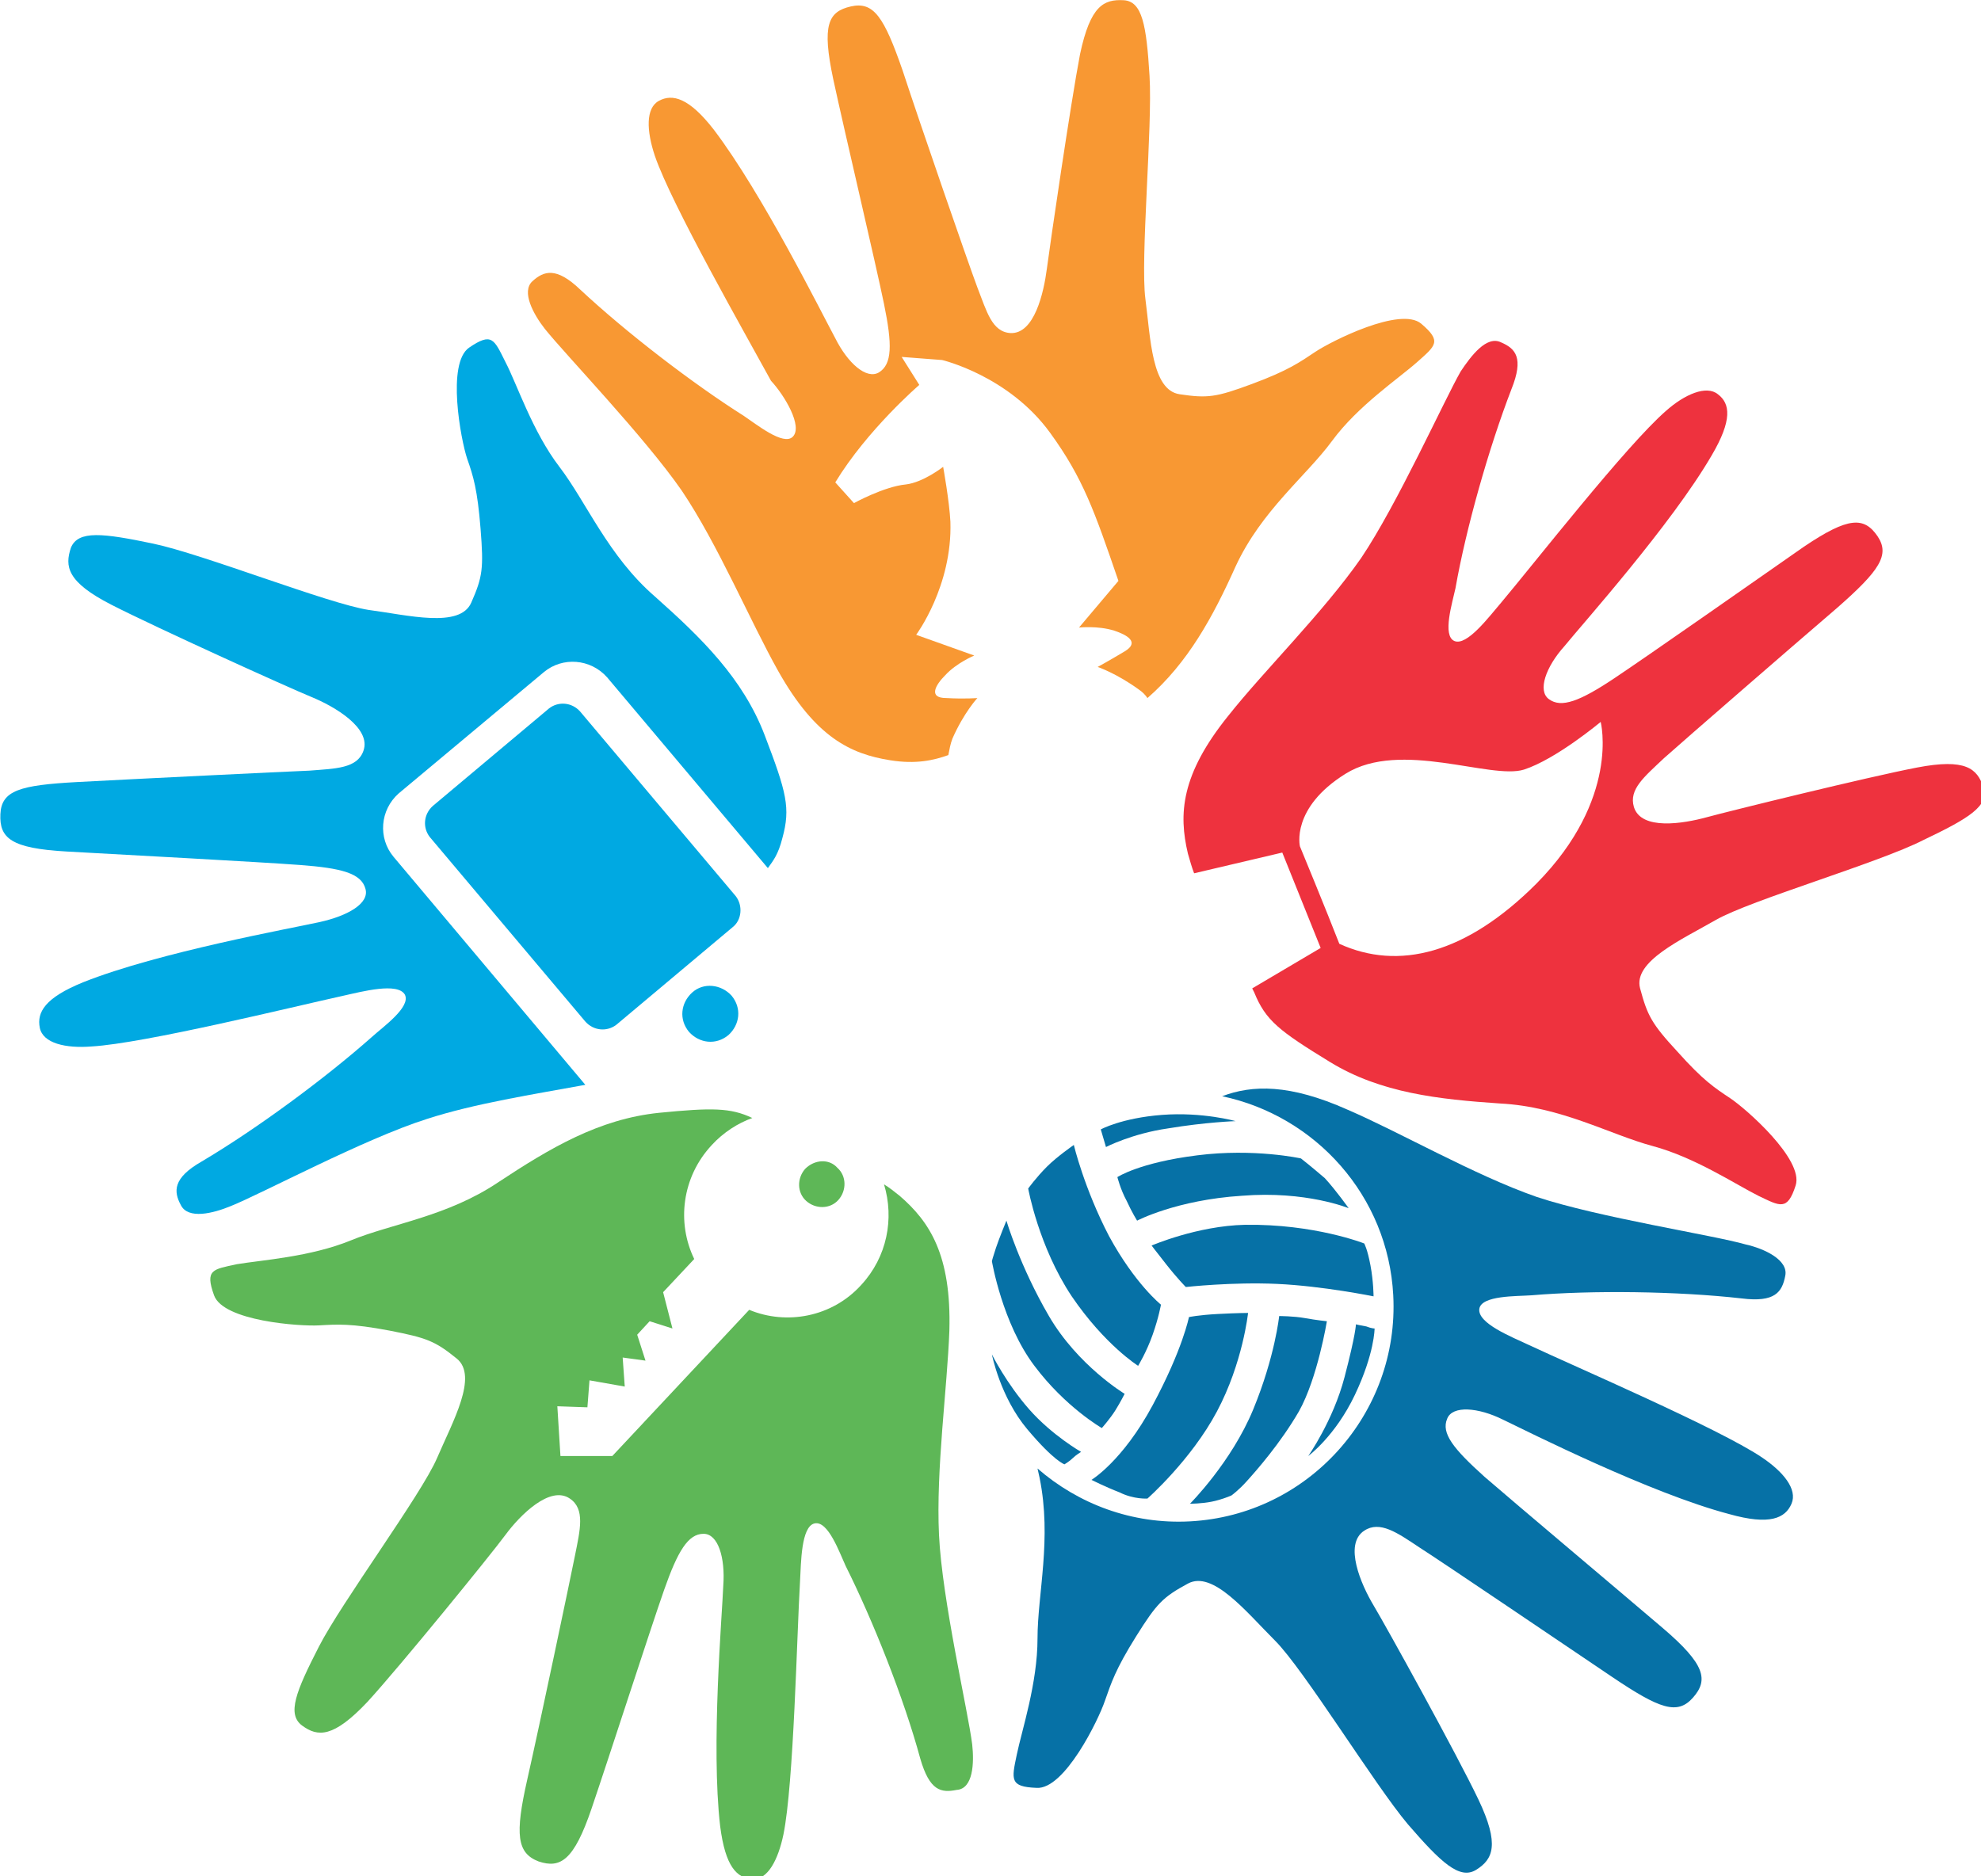 <?xml version="1.0" encoding="UTF-8" standalone="no"?>
<svg
   xmlns:dc="http://purl.org/dc/elements/1.1/"
   xmlns:cc="http://creativecommons.org/ns#"
   xmlns:rdf="http://www.w3.org/1999/02/22-rdf-syntax-ns#"
   xmlns:svg="http://www.w3.org/2000/svg"
   xmlns="http://www.w3.org/2000/svg"
   id="svg8"
   version="1.1"
   viewBox="0 0 50.617 47.946"
   height="47.946mm"
   width="50.617mm">
  <defs
     id="defs2" />
  <g
     transform="translate(-53.04,-92.302)"
     id="layer1">
    <g
       transform="matrix(0.265,0,0,0.265,47.591,90.479)"
       id="g992">
      <g
         id="Layer_2">
</g>
      <g
         id="Layer_1">
	<path
   style="fill:#ee323e"
   class="st0"
   d="m 139,75.9 c -4.6,5.7 -4.8,9.5 -3.9,13.3 0.2,0.7 0.4,1.4 0.6,1.9 l 8.5,-2 3.7,9.2 -6.6,3.9 0.2,0.4 c 1.1,2.7 2.4,3.7 7.3,6.7 4.9,3 10.5,3.6 16.4,4 5.9,0.3 10.6,3 14.7,4.1 4.1,1.1 8,3.7 10.2,4.8 2.1,1 2.8,1.5 3.6,-1 0.8,-2.5 -4.8,-7.4 -6.3,-8.4 -1.5,-1 -2.6,-1.7 -5.1,-4.5 -2.5,-2.7 -2.9,-3.5 -3.6,-6.1 -0.7,-2.6 4,-4.7 7.3,-6.6 3.3,-1.9 15.7,-5.5 20,-7.7 4.4,-2.1 6.4,-3.3 5.8,-5.1 -0.6,-1.8 -1.7,-2.8 -6.4,-1.9 -4.7,0.9 -18.1,4.2 -20.3,4.8 -2.2,0.6 -6.3,1.3 -7,-1 -0.5,-1.7 1,-2.9 2.9,-4.7 1.9,-1.7 12.5,-10.9 16.7,-14.5 4.1,-3.6 5.1,-5.1 3.9,-6.9 -1.3,-1.9 -2.8,-1.9 -7.1,1 -4.3,3 -15,10.5 -18.3,12.7 -3.3,2.2 -5.1,2.9 -6.3,2 -1.1,-0.8 -0.3,-3.1 1.5,-5.1 1.7,-2.1 10.3,-11.7 14.2,-18.4 2,-3.4 1.8,-5 0.6,-5.9 -1.1,-0.9 -3.2,0 -5,1.6 -3.8,3.3 -12.7,14.7 -15.9,18.5 -1.2,1.4 -3.3,4.2 -4.5,3.7 -1.2,-0.5 -0.2,-3.7 0.1,-5.1 1,-5.7 3.2,-13.5 5.4,-19.2 1.2,-3 0.4,-3.9 -1,-4.5 -1.4,-0.7 -2.9,1.3 -3.9,2.8 -1.6,2.8 -6.1,12.8 -9.6,18 -3.7,5.3 -9.4,10.9 -12.8,15.2 z m 28.5,5.2 c 3.1,-1 7.4,-4.6 7.4,-4.6 0,0 1.9,7.4 -6.2,15.6 -6.8,6.8 -13.3,8.4 -19,5.8 -1.2,-3.1 -3.8,-9.4 -3.8,-9.4 0,0 -0.9,-3.7 4.4,-7 5.3,-3.3 14,0.6 17.2,-0.4 z"
   id="path818" />

	<path
   style="fill:#f89833"
   class="st1"
   d="m 86.3,54.2 c 3.5,5.2 6.6,12.6 9.3,17.4 3.6,6.4 7,8 10.8,8.6 2.5,0.4 4.2,0 5.6,-0.5 0.1,-0.5 0.2,-1.1 0.4,-1.6 1.1,-2.5 2.4,-3.9 2.4,-3.9 0,0 -1.2,0.1 -3,0 -1.8,0 -1,-1.3 -0.1,-2.2 1.1,-1.2 2.8,-1.9 2.8,-1.9 l -5.6,-2 c 0,0 3.5,-4.7 3.3,-10.9 -0.1,-2 -0.7,-5.3 -0.7,-5.3 0,0 -1.9,1.5 -3.6,1.7 -2.1,0.2 -5,1.8 -5,1.8 l -1.8,-2 c 3.1,-5.1 8.1,-9.4 8.1,-9.4 l -1.7,-2.7 3.9,0.3 c 0,0 6.4,1.5 10.4,7 3.2,4.4 4.3,7.6 6.6,14.3 l -3.8,4.5 c 0,0 1.8,-0.2 3.4,0.3 1.2,0.4 2.5,1.1 1,2 -1.5,0.9 -2.6,1.5 -2.6,1.5 0,0 1.8,0.6 4,2.2 0.3,0.2 0.6,0.5 0.8,0.8 3.9,-3.4 6.3,-7.8 8.5,-12.7 2.5,-5.4 6.8,-8.7 9.3,-12.1 2.5,-3.4 6.4,-6 8.2,-7.6 1.8,-1.6 2.4,-2 0.4,-3.7 -2,-1.7 -8.7,1.7 -10.2,2.7 -1.5,1 -2.6,1.8 -6.1,3.1 -3.5,1.3 -4.3,1.4 -7,1 -2.7,-0.4 -2.8,-5.4 -3.3,-9.2 -0.5,-3.8 0.7,-16.6 0.4,-21.5 -0.3,-4.9 -0.7,-7.2 -2.5,-7.3 -1.9,-0.1 -3.2,0.5 -4.2,5.2 -0.9,4.7 -2.9,18.4 -3.2,20.7 -0.3,2.3 -1.2,6.3 -3.5,6.2 -1.8,-0.1 -2.3,-2.1 -3.2,-4.4 -0.9,-2.4 -5.5,-15.7 -7.2,-20.9 -1.8,-5.2 -2.8,-6.7 -5,-6.2 -2.2,0.5 -2.8,1.8 -1.7,7 1.1,5.1 4.1,17.8 4.9,21.7 0.8,3.9 0.8,5.8 -0.5,6.6 -1.2,0.7 -3,-0.9 -4.2,-3.3 -1.3,-2.4 -7,-13.9 -11.7,-20.1 -2.4,-3.1 -4,-3.5 -5.3,-2.8 -1.3,0.7 -1.2,2.9 -0.4,5.3 1.6,4.7 8.8,17.3 11.2,21.7 C 96.2,45 98,48 97,49 96.1,49.9 93.5,47.8 92.3,47 87.4,43.9 81,39 76.5,34.8 74.2,32.6 73,33 71.9,34 c -1.1,1 0.1,3.2 1.2,4.6 2,2.5 9.6,10.4 13.2,15.6 z"
   id="path820" />

	<path
   style="fill:#00a9e2"
   class="st2"
   d="m 27,89 c 5.3,0.3 18.5,1 22.5,1.3 4,0.3 5.9,0.8 6.3,2.3 0.4,1.4 -1.7,2.6 -4.4,3.2 -2.7,0.6 -15.5,2.9 -22.8,5.8 -3.7,1.5 -4.5,2.9 -4.2,4.4 0.3,1.5 2.5,2 5,1.8 5.1,-0.3 19.3,-3.8 24.3,-4.9 1.8,-0.4 5.2,-1.3 5.9,-0.1 0.6,1.2 -2.1,3.1 -3.2,4.1 -4.4,3.9 -11,8.8 -16.4,12 -2.8,1.6 -2.7,2.9 -2,4.2 0.7,1.4 3.1,0.8 4.8,0.1 3,-1.2 12.9,-6.5 18.9,-8.4 4.6,-1.5 10.4,-2.4 15.3,-3.3 L 58.5,89.5 C 57,87.7 57.2,85 59,83.4 L 73,71.7 c 1.8,-1.5 4.5,-1.3 6.1,0.5 l 15.5,18.4 c 0.5,-0.7 1,-1.3 1.4,-2.9 0.8,-2.9 0.4,-4.4 -1.7,-9.9 -2.1,-5.5 -6.1,-9.4 -10.6,-13.4 -4.5,-3.9 -6.6,-9.1 -9.2,-12.5 -2.6,-3.4 -4.1,-8 -5.2,-10.1 -1.1,-2.2 -1.3,-2.9 -3.5,-1.4 -2.2,1.5 -0.8,8.9 -0.2,10.7 0.6,1.7 1,3 1.3,6.8 0.3,3.8 0.2,4.6 -0.9,7.1 -1.1,2.5 -6.1,1.2 -9.9,0.7 -3.9,-0.6 -16,-5.4 -20.8,-6.4 -4.8,-1 -7.2,-1.3 -7.9,0.4 -0.6,1.8 -0.4,3.3 3.9,5.5 4.3,2.2 17.1,8 19.3,8.9 2.2,0.9 5.8,3 5,5.2 C 55,81 52.9,81 50.4,81.2 47.9,81.3 33.6,82 28,82.3 c -5.5,0.3 -7.3,0.8 -7.4,3.1 -0.1,2.3 1,3.3 6.4,3.6 z"
   id="path822" />

	<path
   style="fill:#00a9e2"
   class="st2"
   d="m 91.5,93.3 -15,-17.8 c -0.8,-0.9 -2.1,-1 -3,-0.3 l -11.2,9.4 c -0.9,0.8 -1,2.1 -0.3,3 l 15,17.8 c 0.8,0.9 2.1,1 3,0.3 l 11.2,-9.4 c 0.9,-0.7 1,-2.1 0.3,-3 z"
   id="path824" />

	<path
   style="fill:#00a9e2"
   class="st2"
   d="m 87.3,102.6 c -1.1,1 -1.3,2.6 -0.3,3.8 1,1.1 2.6,1.3 3.8,0.3 1.1,-1 1.3,-2.6 0.3,-3.8 -1,-1.1 -2.7,-1.3 -3.8,-0.3 z"
   id="path826" />

	<path
   style="fill:#0671a6"
   class="st3"
   d="m 127.1,170.9 c 0.6,-1.7 1,-3 3,-6.2 2,-3.2 2.6,-3.8 5,-5.1 2.4,-1.3 5.6,2.7 8.4,5.5 2.8,2.8 9.6,13.9 12.8,17.7 3.2,3.7 5,5.4 6.6,4.4 1.6,-1 2.3,-2.4 0.2,-6.8 -2.1,-4.4 -8.9,-16.7 -10.1,-18.7 -1.2,-2 -2.9,-5.9 -0.9,-7.2 1.5,-1 3.2,0.2 5.3,1.6 2.2,1.4 14,9.4 18.6,12.5 4.6,3.1 6.3,3.7 7.8,2 1.5,-1.7 1.2,-3.2 -2.9,-6.7 -4.1,-3.5 -14.2,-12 -17.2,-14.6 -3,-2.7 -4.2,-4.2 -3.6,-5.6 0.5,-1.3 3,-1.1 5.4,0.1 2.5,1.2 14.2,7.1 21.8,9.1 3.9,1.1 5.4,0.4 6,-1 0.6,-1.4 -0.8,-3.1 -2.9,-4.5 -4.2,-2.8 -17.7,-8.6 -22.4,-10.8 -1.7,-0.8 -5,-2.1 -4.8,-3.5 0.2,-1.3 3.6,-1.2 5,-1.3 5.9,-0.5 14.1,-0.4 20.3,0.3 3.2,0.4 3.9,-0.6 4.2,-2.2 0.3,-1.5 -2,-2.6 -3.8,-3 -3.1,-0.9 -14.2,-2.6 -20.2,-4.6 -6,-2.1 -13.1,-6.2 -18.2,-8.4 -5.6,-2.5 -9.2,-2.4 -12.1,-1.3 9,1.9 16,9.6 16.5,19.2 0.6,11.4 -8.2,21.2 -19.6,21.8 -5.6,0.3 -10.8,-1.7 -14.7,-5.1 l 0.2,0.9 c 1.2,5.9 -0.2,11.2 -0.2,15.5 0,4.3 -1.5,8.8 -2,11.2 -0.5,2.4 -0.7,3.1 1.9,3.2 2.7,0.2 6,-6.6 6.6,-8.4 z"
   id="path828" />

	<path
   style="fill:#0671a6"
   class="st3"
   d="m 132.6,114.4 c -3.9,0.3 -5.9,1.4 -5.9,1.4 l 0.5,1.7 c 0,0 2.5,-1.3 6,-1.8 3.6,-0.6 6.5,-0.7 6.5,-0.7 0,0 -3.2,-0.9 -7.1,-0.6 z"
   id="path830" />

	<path
   style="fill:#0671a6"
   class="st3"
   d="m 146,118.6 c 0,0 -4.5,-1 -10,-0.3 -5.6,0.7 -7.7,2.1 -7.7,2.1 0,0 0.3,1.2 0.9,2.3 0.5,1.1 1,1.9 1,1.9 0,0 3.8,-2 10.1,-2.4 6.2,-0.5 10.3,1.2 10.3,1.2 0,0 -1.2,-1.7 -2.3,-2.9 -1.4,-1.2 -2.3,-1.9 -2.3,-1.9 z"
   id="path832" />

	<path
   style="fill:#0671a6"
   class="st3"
   d="m 152.1,126.8 c 0,0 -4.8,-1.9 -11.5,-1.8 -4.6,0.1 -9,2 -9,2 0,0 0.3,0.4 1.4,1.8 1.1,1.4 1.9,2.2 1.9,2.2 0,0 4.5,-0.5 8.8,-0.3 4.4,0.2 9.3,1.2 9.3,1.2 0,0 0,-1.4 -0.3,-3 -0.3,-1.6 -0.6,-2.1 -0.6,-2.1 z"
   id="path834" />

	<path
   style="fill:#0671a6"
   class="st3"
   d="m 130.3,138.6 c 0,0 0.8,-1.3 1.4,-3 0.6,-1.7 0.8,-2.9 0.8,-2.9 0,0 -2.5,-2 -5,-6.6 -2.4,-4.6 -3.4,-8.8 -3.4,-8.8 0,0 -1.6,1.1 -2.6,2.1 -1,1 -1.8,2.1 -1.8,2.1 0,0 1,5.6 4.2,10.4 3.2,4.7 6.4,6.7 6.4,6.7 z"
   id="path836" />

	<path
   style="fill:#0671a6"
   class="st3"
   d="m 128.1,142.9 c 0.5,-0.8 0.9,-1.6 0.9,-1.6 0,0 -4.5,-2.7 -7.3,-7.5 -2.8,-4.8 -4.1,-9.2 -4.1,-9.2 0,0 -0.7,1.7 -1,2.6 -0.3,0.9 -0.4,1.3 -0.4,1.3 0,0 1,6 4.1,10.1 3,4 6.5,6 6.5,6 0,0 0.8,-0.9 1.3,-1.7 z"
   id="path838" />

	<path
   style="fill:#0671a6"
   class="st3"
   d="m 119.8,142.8 c -2.2,-2.5 -3.6,-5.3 -3.6,-5.3 0,0 0.8,4.1 3.4,7.2 2.6,3.1 3.6,3.4 3.6,3.4 0,0 0.5,-0.3 0.8,-0.6 0.3,-0.3 0.8,-0.6 0.8,-0.6 0,0 -2.8,-1.6 -5,-4.1 z"
   id="path840" />

	<path
   style="fill:#0671a6"
   class="st3"
   d="m 131.2,151.4 c 0,0 4.2,-3.7 6.7,-8.4 2.5,-4.7 3,-9.5 3,-9.5 0,0 -1,0 -2.9,0.1 -1.9,0.1 -2.8,0.3 -2.8,0.3 0,0 -0.6,3.1 -3.5,8.5 -2.9,5.4 -5.9,7.2 -5.9,7.2 0,0 1.4,0.7 2.7,1.2 1.4,0.7 2.7,0.6 2.7,0.6 z"
   id="path842" />

	<path
   style="fill:#0671a6"
   class="st3"
   d="m 139.3,151.1 c 0,0 0.7,-0.5 1.5,-1.4 0.9,-1 3.2,-3.6 5,-6.7 1.8,-3.2 2.7,-8.7 2.7,-8.7 0,0 -1,-0.1 -2.1,-0.3 -1.1,-0.2 -2.5,-0.2 -2.5,-0.2 0,0 -0.4,3.9 -2.5,9 -2.1,5.1 -6.1,9.1 -6.1,9.1 0,0 1.1,0 2.1,-0.2 1,-0.2 1.9,-0.6 1.9,-0.6 z"
   id="path844" />

	<path
   style="fill:#0671a6"
   class="st3"
   d="m 151.2,141.4 c 1.9,-4 1.9,-6.4 1.9,-6.4 0,0 -0.3,0 -0.8,-0.2 -0.6,-0.1 -1,-0.2 -1,-0.2 0,0 0,0.9 -1.1,5.1 -1.1,4.2 -3.5,7.6 -3.5,7.6 0,0 2.6,-1.9 4.5,-5.9 z"
   id="path846" />

	<path
   style="fill:#5eb757"
   class="st4"
   d="m 98.2,119.6 c -0.8,0.9 -0.8,2.3 0.1,3.1 0.9,0.8 2.3,0.8 3.1,-0.1 0.8,-0.9 0.8,-2.3 -0.1,-3.1 -0.8,-0.9 -2.2,-0.8 -3.1,0.1 z"
   id="path848" />

	<path
   style="fill:#5eb757"
   class="st4"
   d="m 114.3,175.1 c -0.4,-3.2 -2.9,-13.9 -3.2,-20.2 -0.3,-6.3 0.8,-14.2 1,-19.7 0.2,-7.3 -1.9,-10.5 -4.8,-13 -0.5,-0.4 -1,-0.8 -1.5,-1.1 1,3.3 0.3,7 -2.2,9.7 -2.8,3.1 -7.2,3.9 -10.8,2.4 l -13.2,14.1 h -5 l -0.3,-4.8 2.9,0.1 0.2,-2.6 3.4,0.6 -0.2,-2.8 2.2,0.3 -0.8,-2.5 1.2,-1.3 2.2,0.7 -0.9,-3.5 3,-3.2 c -1.7,-3.5 -1.2,-7.9 1.7,-11 1.1,-1.2 2.5,-2.1 3.9,-2.6 -2.1,-1 -3.9,-1 -9,-0.5 -5.8,0.6 -10.5,3.4 -15.5,6.7 -4.9,3.3 -10.3,4 -14.2,5.6 -3.9,1.6 -8.6,1.9 -11,2.3 -2.3,0.5 -3.1,0.5 -2.2,3 0.9,2.5 8.3,3 10.1,2.9 1.8,-0.1 3.1,-0.2 6.8,0.5 3.6,0.7 4.4,1 6.5,2.7 2.1,1.7 -0.4,6.1 -1.9,9.6 -1.5,3.5 -9.2,13.9 -11.4,18.2 -2.2,4.3 -3.1,6.5 -1.6,7.6 1.5,1.1 3,1.2 6.3,-2.3 3.2,-3.5 11.9,-14.2 13.3,-16.1 1.4,-1.9 4.3,-4.8 6.2,-3.5 1.5,1 1,3 0.5,5.5 -0.5,2.5 -3.4,16.3 -4.6,21.6 -1.2,5.3 -1,7.1 1.1,7.9 2.1,0.7 3.4,-0.1 5.1,-5.1 1.7,-5 5.7,-17.4 7,-21.1 1.3,-3.7 2.3,-5.4 3.8,-5.4 1.4,0 2.1,2.3 1.9,5 -0.1,2.7 -1.2,15.5 -0.3,23.2 0.5,3.9 1.6,5 3.1,5.1 1.5,0.1 2.5,-1.9 3,-4.3 1,-4.9 1.3,-19.4 1.6,-24.4 0.1,-1.8 0.1,-5.3 1.4,-5.6 1.3,-0.3 2.4,2.8 3,4.1 2.6,5.2 5.6,12.7 7.2,18.6 0.9,3.1 2,3.3 3.5,3 1.6,-0.1 1.7,-2.6 1.5,-4.4 z"
   id="path850" />

	
</g>
    </g>
  </g>
  <style
     type="text/css"
     id="style815">
	.st0{fill:#EE323E;}
	.st1{fill:#F89833;}
	.st2{fill:#00A9E2;}
	.st3{fill:#0671A6;}
	.st4{fill:#5EB757;}
	.st5{fill:#FFFFFF;}
</style>
</svg>

